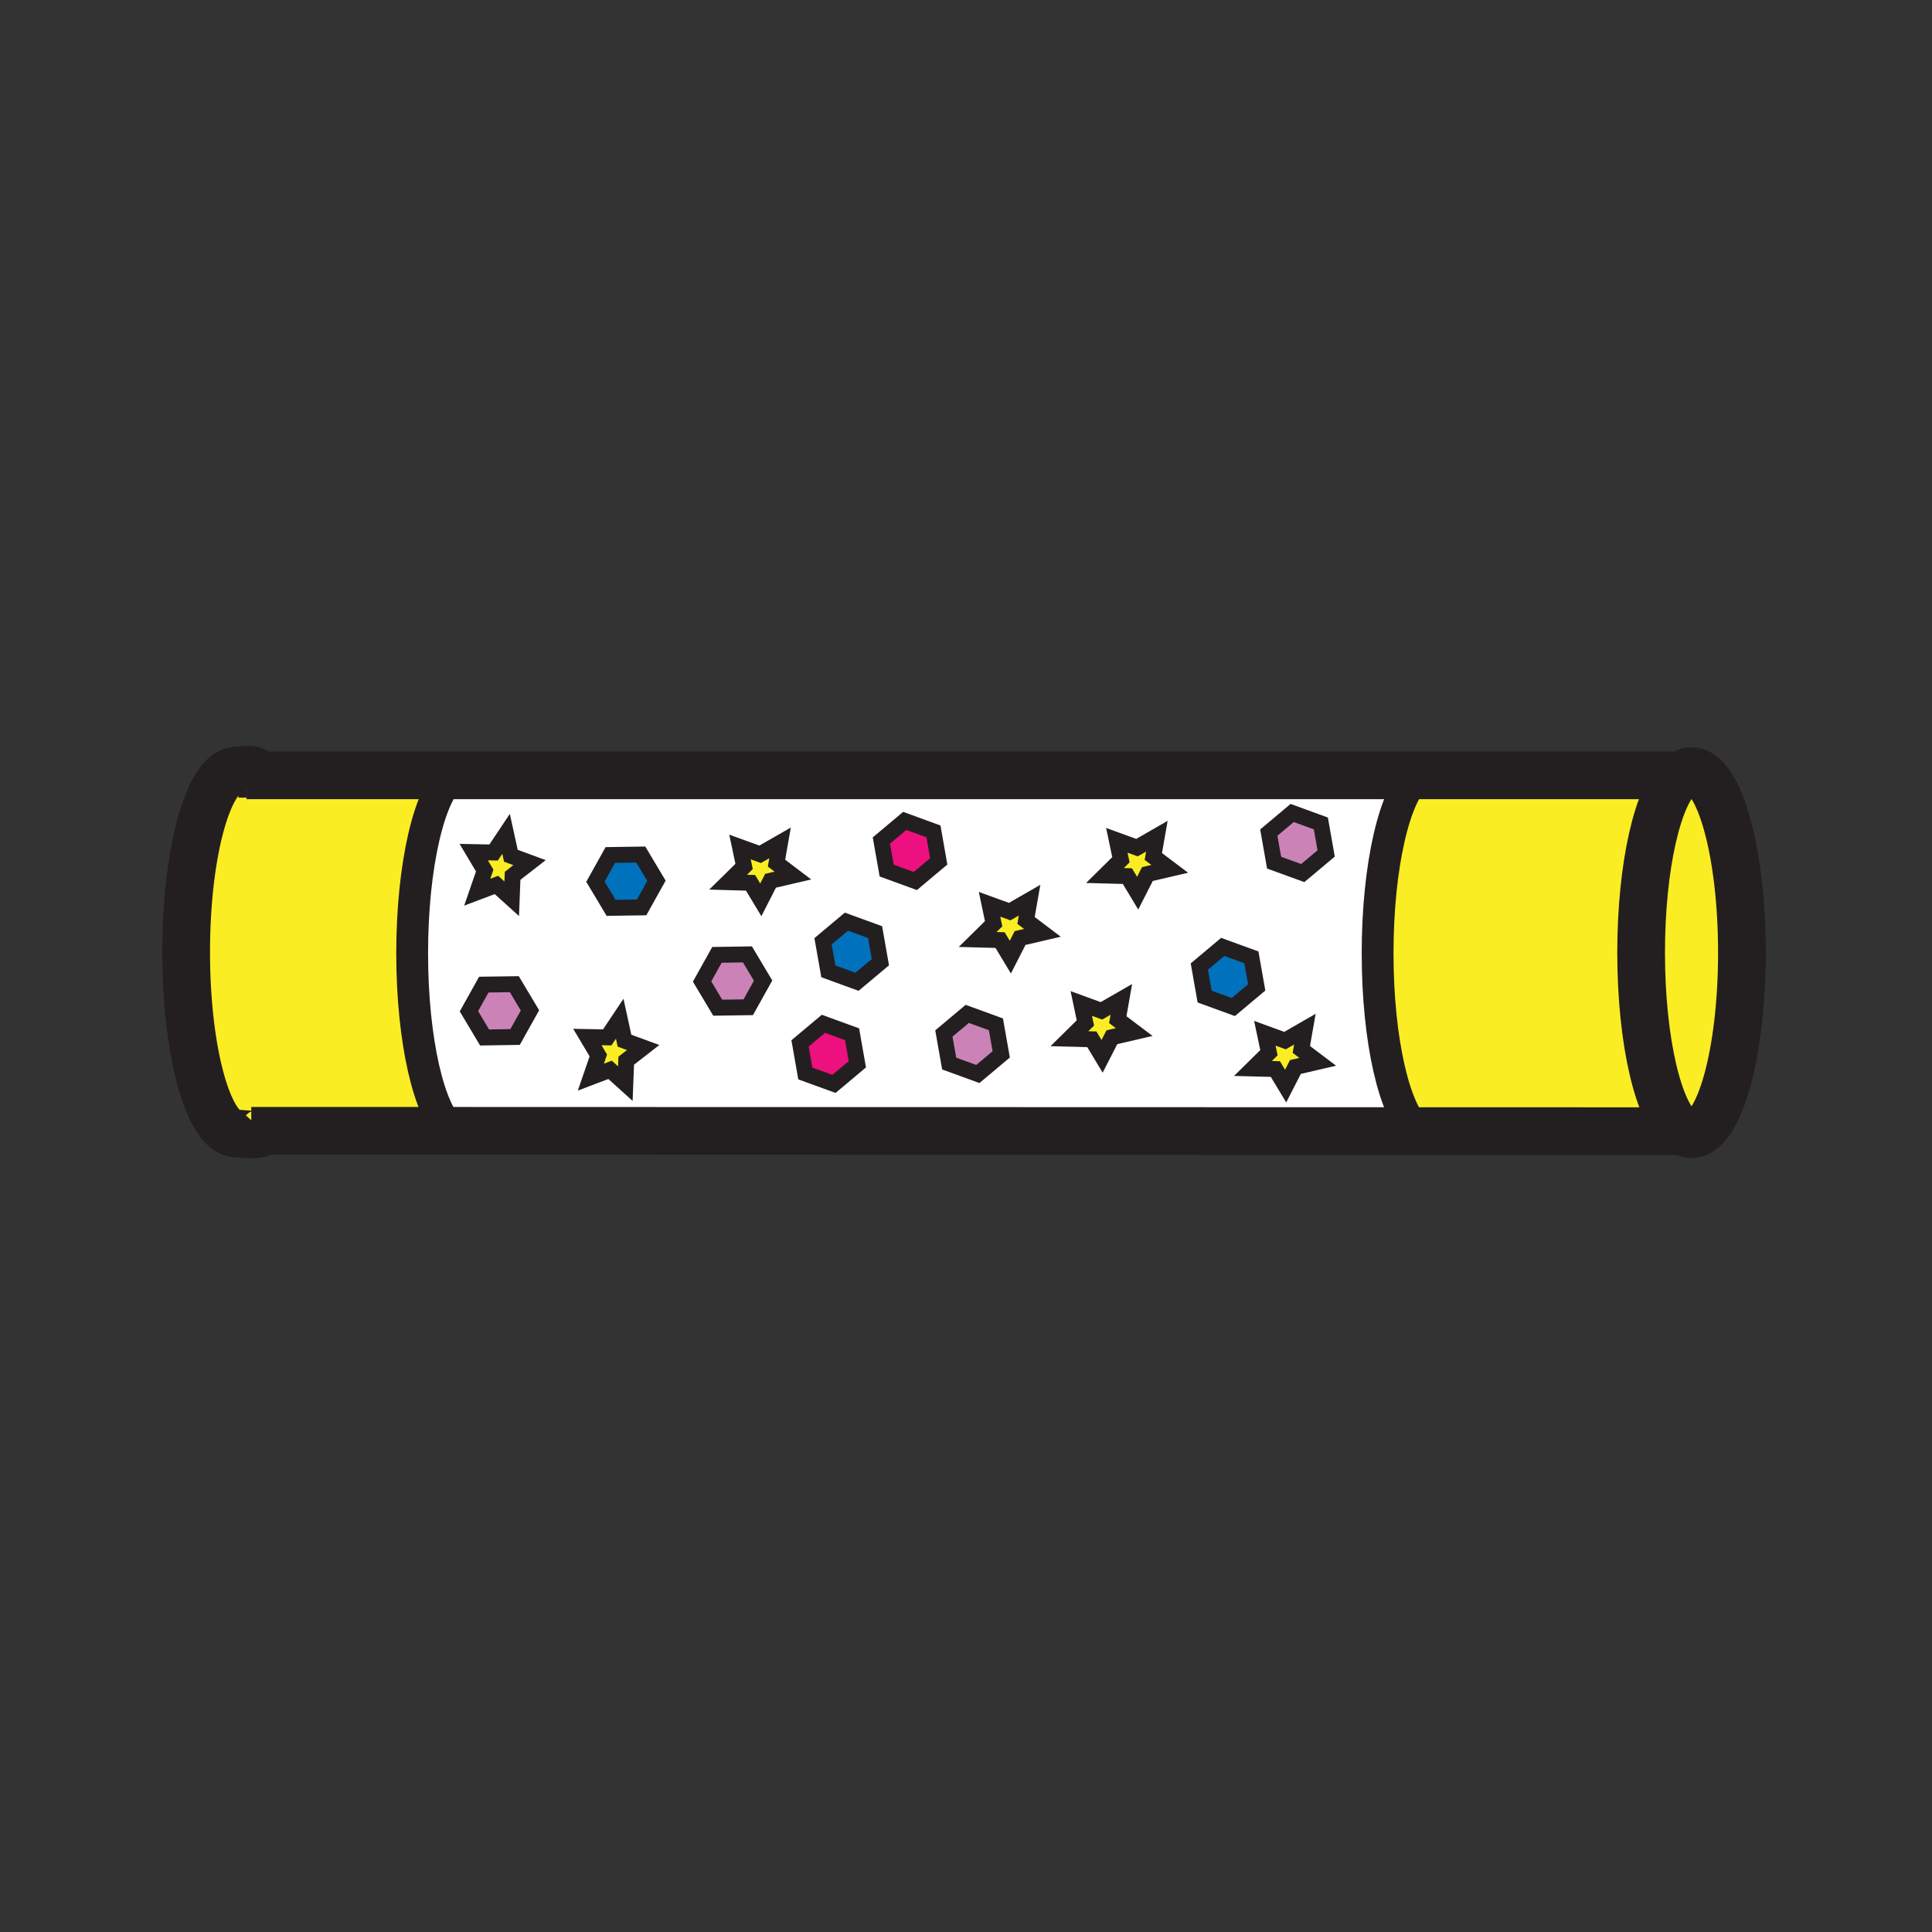 <svg xmlns="http://www.w3.org/2000/svg" width="850.394" height="850.394" viewBox="0 0 850.394 850.394" overflow="visible"><rect x="0" y="0" width="850.394" height="850.394" fill="#333333" stroke="none"/><path d="M81.94 419.06c0-44.12 9.93-79.89 22.18-79.89 3.57 0 7.21-1.8 10.27 2.1h84.83c-10.15 7.32-17.8 39.61-17.8 78.34 0 38.4 7.52 70.48 17.55 78.14l-82.97-.02v.27c-2.06 2.27-9.61.95-11.88.95-12.25 0-22.18-35.76-22.18-79.89z" fill="#fbed24"/><path fill="#0071bc" d="M550.82 421.39l2.33 13.23-10.29 8.63-12.62-4.6-2.33-13.22 10.29-8.64zM385.18 410.28l2.33 13.24-10.29 8.62-12.62-4.6-2.33-13.22 10.29-8.64zM282.06 376.14l6.89 11.54-6.53 11.72-13.44.2-6.89-11.53 6.55-11.73z"/><path fill="#ed107f" d="M375.05 455.23l2.33 13.23-10.29 8.63-12.62-4.59-2.32-13.23 10.28-8.63zM410.87 365.94l2.32 13.22-10.28 8.63-12.63-4.6-2.33-13.22 10.29-8.64z"/><path fill="#cb82b7" d="M226.38 433.2l6.89 11.53-6.54 11.72-13.43.21-6.89-11.54 6.55-11.73zM329 420.09l6.89 11.54-6.54 11.72-13.44.2-6.88-11.53 6.55-11.73zM438.37 450.87l2.33 13.23-10.29 8.63-12.62-4.6-2.33-13.22 10.29-8.64zM581.39 362.44l2.33 13.23-10.29 8.62-12.62-4.59-2.33-13.22 10.29-8.64z"/><path d="M199.22 341.27h424.95c-10.15 7.32-17.8 39.61-17.8 78.34 0 38.581 7.59 70.77 17.689 78.26l-425.089-.12c-10.03-7.66-17.55-39.74-17.55-78.14 0-38.73 7.65-71.02 17.8-78.34zm384.5 34.4l-2.33-13.23-12.62-4.6-10.289 8.64 2.329 13.22 12.62 4.59 10.29-8.62zm-13.54 93.99l9.84-2.29-7.22-5.46 1.561-8.91-8.75 5.03-8.87-3.23 1.8 8.57-7.04 6.93 9.87.26 4.52 7.5 4.289-8.4zm-17.03-35.04l-2.33-13.23-12.62-4.6-10.29 8.64 2.33 13.22 12.62 4.6 10.29-8.63zm-48.11-49.89l9.84-2.29-7.229-5.45 1.56-8.92-8.75 5.03-8.87-3.23 1.8 8.57-7.029 6.93 9.87.26 4.52 7.51 4.288-8.41zm-15.64 71.83l9.84-2.29-7.23-5.46 1.561-8.909-8.75 5.029-8.87-3.229 1.8 8.569-7.03 6.931 9.87.26 4.51 7.5 4.299-8.401zM449 412.89l9.84-2.29-7.22-5.46 1.56-8.91-8.75 5.03-8.87-3.23 1.801 8.57-7.04 6.93 9.87.26 4.52 7.5 4.289-8.4zm-8.3 51.21l-2.33-13.229-12.62-4.601-10.29 8.641 2.33 13.22 12.62 4.601 10.29-8.632zm-27.51-84.94l-2.32-13.22-12.63-4.61-10.29 8.64 2.33 13.22 12.63 4.6 10.28-8.63zm-25.68 44.36l-2.33-13.24-12.62-4.6-10.29 8.64 2.33 13.22 12.62 4.6 10.29-8.62zm-10.13 44.94l-2.33-13.229-12.62-4.591-10.28 8.63 2.32 13.23 12.62 4.59 10.29-8.63zm-38.21-80.78l9.84-2.29-7.22-5.47 1.56-8.91-8.76 5.02-8.87-3.21 1.81 8.56-7.04 6.92 9.87.28 4.52 7.5 4.29-8.4zm-3.28 43.95L329 420.09l-13.42.2-6.55 11.729 6.88 11.53 13.44-.2 6.54-11.719zm-46.94-43.95l-6.89-11.54-13.42.2-6.55 11.73 6.89 11.53 13.44-.2 6.53-11.72zm-13.31 79.2l7.46-5.8-8.22-3.021-2.11-9.649-5.49 8.21-8.75-.16 4.83 8.1-3.29 9.561 8.46-3.22 6.72 6.069.39-10.09zm-42.37-22.15l-6.89-11.53-13.42.189-6.55 11.73 6.89 11.54 13.43-.21 6.54-11.719zm-7.64-59.24l7.46-5.79-8.22-3.03-2.12-9.65-5.48 8.22-8.75-.17 4.83 8.11-3.3 9.54 8.46-3.2 6.73 6.07.39-10.1z" fill="#fff"/><path fill="#fbed24" d="M580.02 467.37l-9.84 2.29-4.29 8.4-4.52-7.5-9.87-.26 7.04-6.93-1.8-8.57 8.87 3.23 8.75-5.03-1.56 8.91zM499.24 454.27l-9.84 2.29-4.3 8.4-4.51-7.5-9.87-.26 7.03-6.93-1.8-8.57 8.87 3.23 8.75-5.03-1.56 8.91zM514.88 382.44l-9.84 2.29-4.29 8.41-4.52-7.51-9.87-.26 7.03-6.93-1.8-8.57 8.87 3.23 8.75-5.03-1.56 8.92zM458.84 410.6l-9.84 2.29-4.29 8.4-4.52-7.5-9.87-.26 7.04-6.93-1.8-8.57 8.87 3.23 8.75-5.03-1.56 8.91zM349.01 385.39l-9.84 2.29-4.29 8.4-4.52-7.5-9.87-.28 7.04-6.92-1.81-8.56 8.87 3.21 8.76-5.02-1.56 8.91zM283.1 461.08l-7.46 5.8-.39 10.09-6.72-6.07-8.46 3.22 3.29-9.56-4.83-8.1 8.75.16 5.49-8.21 2.11 9.65zM233.09 379.7l-7.46 5.79-.39 10.1-6.73-6.07-8.46 3.2 3.3-9.54-4.83-8.11 8.75.17 5.48-8.22 2.12 9.65zM766.73 419.33c0 44.13-9.931 79.89-22.19 79.89-1.38 0-2.73-.45-4.03-1.319-10.33-6.83-18.149-39.4-18.149-78.57 0-38.27 7.47-70.26 17.449-78.06 1.53-1.2 3.11-1.83 4.73-1.83 12.26-.001 22.19 35.769 22.19 79.889z"/><path d="M740.51 497.9l-116.45-.03c-10.1-7.49-17.689-39.68-17.689-78.26 0-38.73 7.649-71.02 17.8-78.34h115.64c-9.979 7.8-17.449 39.79-17.449 78.06-.002 39.17 7.818 71.74 18.148 78.57z" fill="#fbed24"/><g fill="none" stroke="#231f20"><path d="M116 498c-2.06 2.27-9.61.95-11.88.95-12.25 0-22.18-35.76-22.18-79.89 0-44.12 9.93-79.89 22.18-79.89 3.57 0 7.21-1.8 10.27 2.1.56.71 1.1 1.6 1.61 2.73" stroke-width="21"/><path d="M203.6 499.5c-1.59 0-3.14-.6-4.63-1.75-10.03-7.66-17.55-39.74-17.55-78.14 0-38.73 7.65-71.02 17.8-78.34 1.42-1.02 2.88-1.56 4.38-1.56M628.55 499.5c-1.54 0-3.04-.56-4.49-1.63-10.1-7.49-17.689-39.68-17.689-78.26 0-38.73 7.649-71.02 17.8-78.34 1.41-1.02 2.88-1.56 4.38-1.56" stroke-width="14"/><path stroke-width="7" d="M309.03 432.02l6.55-11.73 13.42-.2 6.89 11.54-6.54 11.72-13.44.2zM262.09 388.07l6.55-11.73 13.42-.2 6.89 11.54-6.53 11.72-13.44.2zM206.41 445.12l6.55-11.73 13.42-.19 6.89 11.53-6.54 11.72-13.43.21zM275.25 476.97l-6.72-6.07-8.46 3.22 3.29-9.56-4.83-8.1 8.75.16 5.49-8.21 2.11 9.65 8.22 3.02-7.46 5.8zM225.24 395.59l-6.73-6.07-8.46 3.2 3.3-9.54-4.83-8.11 8.75.17 5.48-8.22 2.12 9.65 8.22 3.03-7.46 5.79zM425.75 446.27l-10.29 8.64 2.33 13.22 12.62 4.6 10.29-8.63-2.33-13.23zM568.77 357.84l-10.29 8.64 2.33 13.22 12.62 4.59 10.29-8.62-2.33-13.23zM362.43 450.64l-10.28 8.63 2.32 13.23 12.62 4.59 10.29-8.63-2.33-13.23zM538.2 416.79l-10.29 8.64 2.33 13.22 12.62 4.6 10.29-8.63-2.33-13.23zM372.56 405.68l-10.29 8.64 2.33 13.22 12.62 4.6 10.29-8.62-2.33-13.24zM398.24 361.33l-10.29 8.64 2.33 13.22 12.63 4.6 10.28-8.63-2.32-13.22zM458.84 410.6l-7.22-5.46 1.56-8.91-8.75 5.03-8.87-3.23 1.8 8.57-7.04 6.93 9.87.26 4.52 7.5 4.29-8.4zM514.88 382.44l-7.23-5.45 1.56-8.92-8.75 5.03-8.87-3.23 1.8 8.57-7.03 6.93 9.87.26 4.52 7.51 4.29-8.41zM499.24 454.27l-7.23-5.46 1.56-8.91-8.75 5.03-8.87-3.23 1.8 8.57-7.03 6.93 9.87.26 4.51 7.5 4.3-8.4zM580.02 467.37l-7.22-5.46 1.56-8.91-8.75 5.03-8.87-3.23 1.8 8.57-7.04 6.93 9.87.26 4.52 7.5 4.29-8.4zM349.01 385.39l-7.22-5.47 1.56-8.91-8.76 5.02-8.87-3.21 1.81 8.56-7.04 6.92 9.87.28 4.52 7.5 4.29-8.4z"/><path stroke-width="21" d="M108.53 341.27h634.9"/><path stroke-width="19.651" d="M104.94 341.27h3.59"/><path stroke-width="21" d="M743.43 497.9h-2.92l-116.45-.03-425.09-.12-82.97-.02h-5.4"/><path d="M739.81 341.27c1.53-1.2 3.11-1.83 4.73-1.83 12.26 0 22.19 35.77 22.19 79.89 0 44.13-9.931 79.89-22.19 79.89-1.38 0-2.73-.45-4.03-1.319-10.33-6.83-18.149-39.4-18.149-78.57-.001-38.271 7.469-70.261 17.449-78.061z" stroke-width="21"/></g><path fill="none" d="M0 0h850.394v850.394H0z"/></svg>